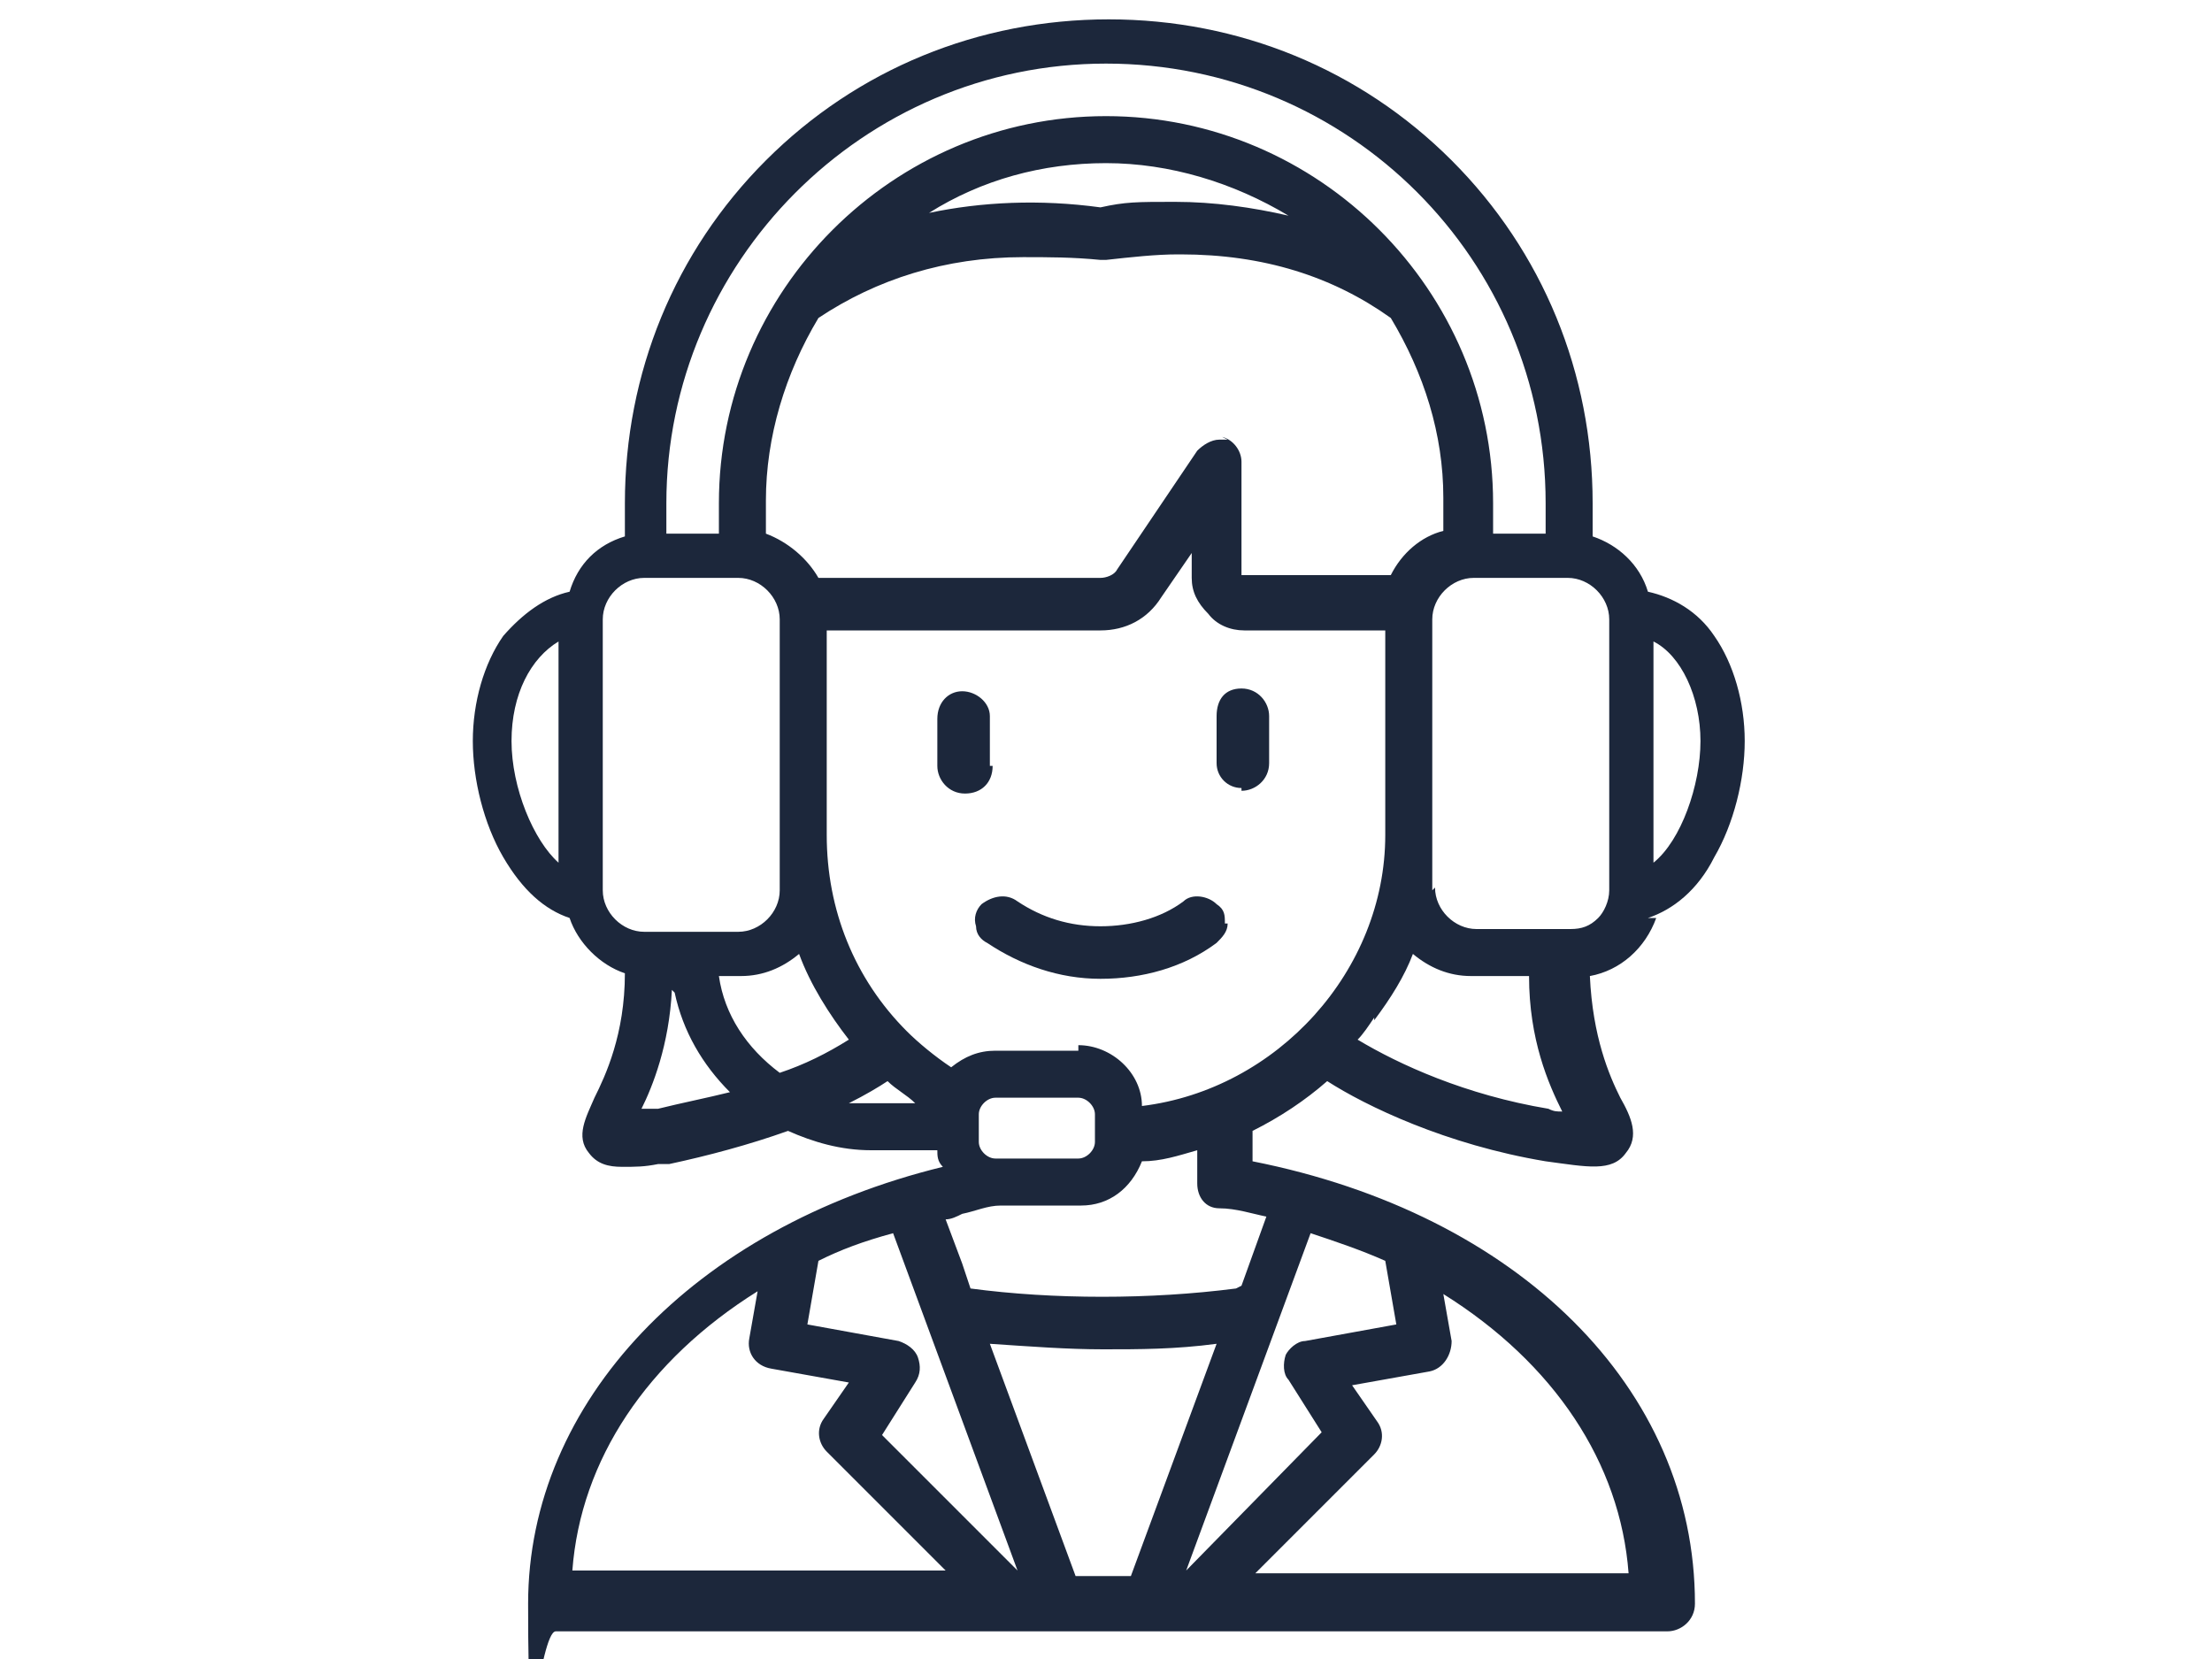 <?xml version="1.0" encoding="UTF-8"?>
<svg id="Layer_1" xmlns="http://www.w3.org/2000/svg" version="1.1" viewBox="0 0 80 60">
  <!-- Generator: Adobe Illustrator 29.8.3, SVG Export Plug-In . SVG Version: 2.1.1 Build 3)  -->
  <defs>
    <style>
      .st0 {
        fill: #1c273b;
      }
    </style>
  </defs>
  <path class="st0" d="M35.8,27.7v-1.8h0c0-.5-.5-.9-1-.9s-.9.4-.9,1v1.7c0,.5.4,1,1,1s1-.4,1-1Z"/>
  <path class="st0" d="M44.9,28.6c.5,0,1-.4,1-1v-1.7c0-.5-.4-1-1-1s-.9.4-.9,1v1.7c0,.5.4.9.9.9Z"/>
  <path class="st0" d="M44.3,33.4c0-.3,0-.5-.3-.7-.3-.3-.9-.4-1.2-.1h0c-.8.6-1.9.9-3,.9s-2.1-.3-3-.9c-.4-.3-.9-.2-1.3.1-.2.2-.3.5-.2.8,0,.3.2.5.4.6,1.2.8,2.6,1.3,4.1,1.3s3-.4,4.2-1.3c.2-.2.4-.4.4-.7Z"/>
  <path class="st0" d="M59.6,33.2c.9-.3,1.8-1,2.4-2.2.7-1.2,1.1-2.8,1.1-4.2s-.4-2.8-1.1-3.8c-.6-.9-1.5-1.4-2.4-1.6-.3-1-1.1-1.7-2-2v-1.2c0-4.7-1.8-9.1-5.1-12.4-3.3-3.3-7.7-5.1-12.4-5.1s-9.1,1.8-12.4,5.1c-3.3,3.3-5.1,7.7-5.1,12.4v1.2c-1,.3-1.7,1-2,2-.9.2-1.7.8-2.4,1.6-.7,1-1.1,2.4-1.1,3.8s.4,3,1.1,4.2c.7,1.2,1.5,1.9,2.4,2.2.3.9,1.1,1.7,2,2,0,2.2-.7,3.7-1.1,4.5-.3.7-.7,1.4-.2,2,.3.4.7.5,1.2.5s.8,0,1.3-.1h.4c1.4-.3,2.9-.7,4.3-1.2.9.4,1.9.7,3,.7h2.4c0,.2,0,.4.2.6-9,2.2-15,8.5-15,15.8s.4,1,1,1h40.2c.5,0,1-.4,1-1,0-7.8-6.4-14.1-16-16v-1.1c1-.5,1.9-1.1,2.7-1.8,1.4.9,4.3,2.3,7.9,2.9h0c1.5.2,2.4.4,2.9-.3.5-.6.2-1.3-.2-2-.4-.8-1-2.2-1.1-4.4,1.1-.2,2-1,2.4-2.1ZM59.8,31.2v-8c1,.5,1.7,2,1.7,3.6s-.7,3.6-1.7,4.4ZM47.2,48.5c-.3,0-.6.3-.7.5-.1.3-.1.7.1.9l1.2,1.9-4.9,5,4.5-12.2c.9.3,1.8.6,2.7,1l.4,2.3-3.3.6ZM49.7,52.6c.3-.3.4-.8.1-1.2l-.9-1.3,2.8-.5c.5-.1.8-.6.8-1.1l-.3-1.7c4,2.5,6.4,6.1,6.7,10.1h-13.5l4.3-4.3ZM27.1,48.4c-.1.5.2,1,.8,1.1l2.8.5-.9,1.3c-.3.4-.2.9.1,1.2l4.3,4.3h-13.5c.3-4,2.7-7.6,6.7-10.1l-.3,1.7ZM33.1,50c.2-.3.2-.6.1-.9-.1-.3-.4-.5-.7-.6l-3.3-.6.4-2.3c.8-.4,1.6-.7,2.7-1l4.5,12.2-4.9-4.9,1.2-1.9ZM44,48.6l-3.1,8.4h-2l-3.1-8.4c1.5.1,2.8.2,4.1.2s2.6,0,4.1-.2ZM44.7,46.6c-3.1.4-6.6.4-9.6,0l-.3-.9-.6-1.6c.2,0,.4-.1.6-.2.5-.1.9-.3,1.4-.3h2.9c1,0,1.8-.6,2.2-1.6.7,0,1.3-.2,2-.4v1.2c0,.5.3.9.8.9.6,0,1.2.2,1.7.3l-.9,2.5ZM39.6,40.3v1c0,.3-.3.6-.6.6h-3c-.3,0-.6-.3-.6-.6v-1c0-.3.3-.6.6-.6h3c.3,0,.6.3.6.6ZM39,38h-3c-.6,0-1.1.2-1.6.6-.6-.4-1.2-.9-1.6-1.3-1.9-1.9-2.9-4.4-2.9-7.1v-.7s0-6.7,0-6.7h9.9c.9,0,1.7-.4,2.2-1.2l1.1-1.6v.9c0,.5.2.9.6,1.3.3.4.8.6,1.3.6h5.1v7.4c0,4.9-3.9,9.2-8.8,9.8,0-1.2-1.1-2.2-2.3-2.2ZM55.9,19.3h-1.9v-1.1c0-7.7-6.3-14-14-14s-14,6.3-14,14v1.1h-1.9v-1.1c0-8.7,7.1-15.9,15.9-15.9s15.9,7.1,15.9,15.9v1.1ZM51.8,32.2v-9.8c0-.8.7-1.5,1.5-1.5h3.4c.8,0,1.5.7,1.5,1.5v9.8c0,.4-.2.8-.4,1-.3.3-.6.4-1,.4h-3.4c-.8,0-1.5-.7-1.5-1.5ZM44.4,15.9c0,0-.2,0-.3,0-.3,0-.6.2-.8.4l-2.9,4.3c-.1.2-.4.3-.6.3h-10.2c-.4-.7-1.1-1.3-1.9-1.6v-1.2c0-2.3.7-4.6,1.9-6.6,2.1-1.4,4.6-2.2,7.4-2.2.9,0,1.8,0,2.8.1h.2c.9-.1,1.8-.2,2.6-.2h0s0,0,.1,0c3,0,5.5.8,7.6,2.3,1.2,2,1.9,4.2,1.9,6.5v1.2c-.8.2-1.5.8-1.9,1.6h-5.4v-4.1c0-.4-.3-.8-.7-.9ZM39.8,7.5c-2.2-.3-4.3-.2-6.2.2,1.9-1.2,4.1-1.8,6.4-1.8s4.6.7,6.6,1.9c-1.3-.3-2.7-.5-4.1-.5s-1.8,0-2.7.2ZM28.2,22.4v9.8c0,.8-.7,1.5-1.5,1.5h-3.4c-.8,0-1.5-.7-1.5-1.5v-9.8c0-.8.7-1.5,1.5-1.5h3.4c.8,0,1.5.7,1.5,1.5ZM26.8,35.3c.8,0,1.5-.3,2.1-.8.4,1.1,1.1,2.2,1.8,3.1-.8.5-1.6.9-2.5,1.2-1.2-.9-2-2.1-2.2-3.5h.8ZM49.7,36.9c.6-.8,1.1-1.6,1.4-2.4.6.5,1.3.8,2.1.8h2.1c0,2.3.7,3.9,1.2,4.9-.2,0-.3,0-.5-.1-3-.5-5.4-1.6-6.9-2.5.2-.2.4-.5.6-.8ZM24.4,35.9c.3,1.4,1,2.6,2,3.6-.8.2-1.8.4-2.6.6-.2,0-.4,0-.6,0,.4-.8,1-2.3,1.1-4.3ZM32.1,39.1c.3.3.7.5,1,.8h-1.7c-.2,0-.4,0-.7,0,.6-.3,1.1-.6,1.4-.8ZM20.2,23.2v8c-.9-.8-1.7-2.7-1.7-4.4s.7-3,1.7-3.6Z"/>
</svg>